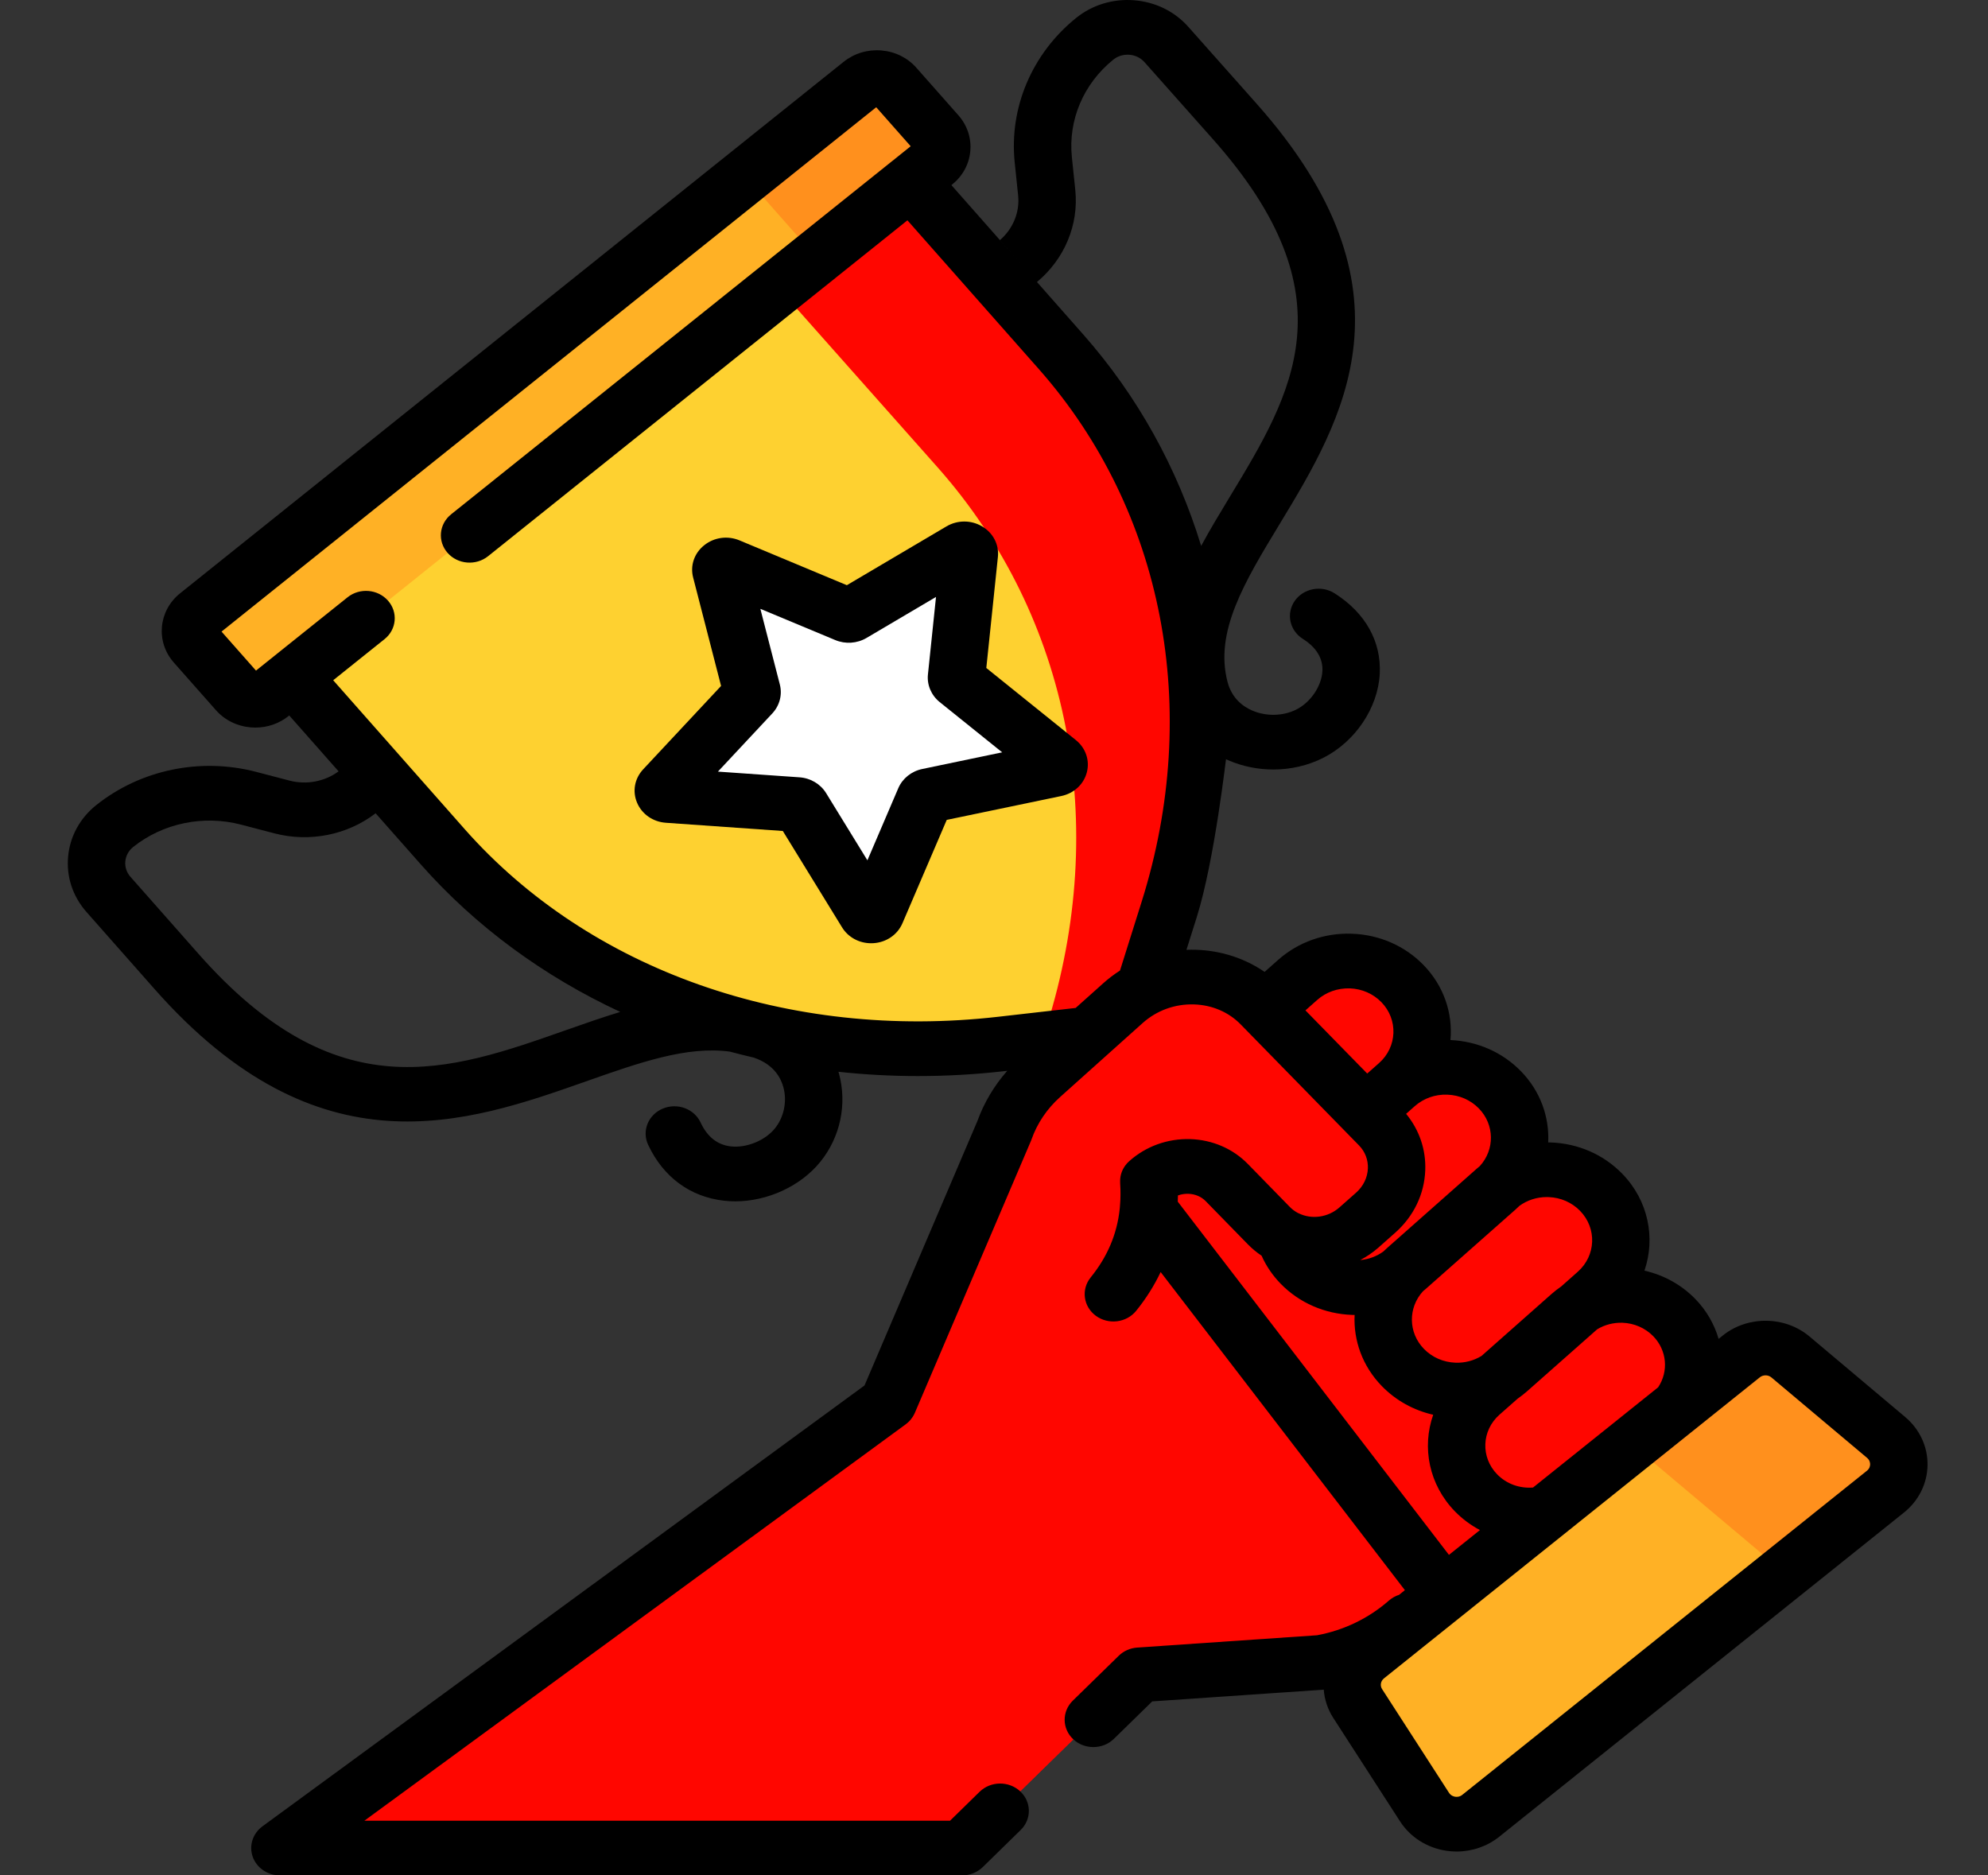 <svg width="53" height="50" viewBox="0 0 53 50" fill="none" xmlns="http://www.w3.org/2000/svg">
<rect x="0" y="0" width="53" height="50" fill="#333333" stroke="none"/>
<g clip-path="url(#clip0_1841_5798)">
<path d="M35.211 44.322L30.374 44.653L25.651 49.271H7.464L23.68 37.396L28.455 29.816C29.255 28.546 31.106 28.35 32.18 29.422L41.139 35.958C42.493 36.946 42.577 38.861 41.314 39.953L37.548 43.209C36.892 43.783 36.081 44.17 35.211 44.322Z" fill="#FF0600"/>
<path d="M41.139 35.959L38.948 34.36C39.184 35.254 38.919 36.248 38.135 36.926L34.37 40.182C33.714 40.757 32.902 41.144 32.032 41.295L27.195 41.627L19.377 49.271H25.651L30.373 44.654L35.211 44.322C36.081 44.17 36.892 43.784 37.548 43.209L41.314 39.953C42.577 38.861 42.493 36.947 41.139 35.959Z" fill="#FF0600"/>
<path d="M34.32 32.239L35.224 33.165C34.715 33.217 34.194 33.052 33.825 32.674L33.002 31.831C33.475 31.748 33.975 31.885 34.32 32.239Z" fill="#E8D06B"/>
<path d="M45.967 40.164L40.223 44.765L25.08 25.04L28.061 22.652L45.967 40.164Z" fill="#FF0600"/>
<path d="M6.853 16.97L11.801 22.573C15.31 26.547 20.839 28.5 26.695 27.834L30.167 27.439L31.171 24.248C32.864 18.868 31.791 13.346 28.282 9.372L23.333 3.769L6.853 16.97Z" fill="#FED130"/>
<path d="M28.283 9.372L23.334 3.769L19.799 6.6L25.017 12.483C28.526 16.457 29.598 21.979 27.905 27.359L27.795 27.708L30.168 27.439L31.172 24.248C32.864 18.868 31.792 13.346 28.283 9.372Z" fill="#FF0600"/>
<path d="M24.892 4.361L7.2 18.532C6.942 18.739 6.558 18.707 6.341 18.462L5.221 17.194C5.004 16.948 5.038 16.582 5.295 16.376L22.987 2.205C23.245 1.998 23.63 2.03 23.846 2.275L24.966 3.543C25.183 3.788 25.149 4.155 24.892 4.361Z" fill="#FFB125"/>
<path d="M24.965 3.543L23.846 2.275C23.629 2.03 23.244 1.998 22.987 2.205L19.861 4.708L21.766 6.865L24.891 4.361C25.149 4.155 25.182 3.788 24.965 3.543Z" fill="#FF901D"/>
<path d="M19.407 15.075L22.573 16.397C22.614 16.414 22.66 16.41 22.698 16.388L25.636 14.653C25.731 14.597 25.852 14.669 25.841 14.775L25.5 18.051C25.496 18.093 25.513 18.135 25.547 18.162L28.188 20.287C28.273 20.356 28.238 20.488 28.129 20.511L24.752 21.214C24.709 21.223 24.673 21.252 24.656 21.291L23.35 24.339C23.308 24.438 23.165 24.447 23.109 24.355L21.363 21.514C21.34 21.477 21.301 21.453 21.256 21.45L17.809 21.209C17.697 21.201 17.644 21.075 17.718 20.996L20.016 18.536C20.046 18.505 20.057 18.461 20.046 18.42L19.222 15.223C19.195 15.12 19.305 15.032 19.407 15.075Z" fill="white"/>
<path d="M50.267 39.769L39.478 48.411C39.01 48.786 38.301 48.677 37.98 48.181L36.197 45.418C35.937 45.016 36.026 44.493 36.406 44.189L46.426 36.162C46.806 35.858 47.362 35.865 47.734 36.178L50.286 38.324C50.744 38.71 50.736 39.394 50.267 39.769Z" fill="#FFB125"/>
<path d="M50.285 38.324L47.733 36.178C47.362 35.865 46.805 35.858 46.426 36.162L43.502 38.504L47.572 41.928L50.267 39.769C50.735 39.394 50.744 38.71 50.285 38.324Z" fill="#FF901D"/>
<path d="M39.352 39.801C40.083 40.551 41.314 40.594 42.101 39.898L44.535 37.745C45.321 37.049 45.367 35.877 44.636 35.128C43.905 34.378 42.675 34.335 41.888 35.031L39.454 37.185C38.667 37.881 38.622 39.052 39.352 39.801Z" fill="#FF0600"/>
<path d="M39.454 37.185L41.888 35.031C42.675 34.335 43.906 34.378 44.636 35.128C45.06 35.563 45.222 36.139 45.13 36.683C44.39 36.082 43.278 36.091 42.548 36.737L40.114 38.89C39.784 39.183 39.585 39.559 39.518 39.952C39.461 39.905 39.405 39.855 39.352 39.801C38.622 39.052 38.667 37.881 39.454 37.185Z" fill="#FF0600"/>
<path d="M37.402 36.459C38.144 37.221 39.393 37.264 40.192 36.558L42.583 34.442C43.381 33.736 43.427 32.547 42.686 31.786C41.944 31.025 40.695 30.981 39.896 31.688L37.505 33.804C36.707 34.51 36.661 35.699 37.402 36.459Z" fill="#FF0600"/>
<path d="M37.505 33.804L39.896 31.688C40.695 30.981 41.944 31.025 42.686 31.786C43.111 32.222 43.277 32.799 43.191 33.345C42.439 32.722 41.3 32.727 40.554 33.387L38.163 35.502C37.822 35.804 37.619 36.193 37.555 36.6C37.502 36.556 37.451 36.509 37.402 36.459C36.661 35.699 36.707 34.51 37.505 33.804Z" fill="#FF0600"/>
<path d="M34.704 33.729C35.446 34.49 36.695 34.534 37.494 33.827L39.885 31.712C40.683 31.006 40.729 29.817 39.988 29.056C39.246 28.295 37.997 28.251 37.198 28.958L34.807 31.073C34.009 31.779 33.963 32.968 34.704 33.729Z" fill="#FF0600"/>
<path d="M34.807 31.073L37.198 28.958C37.997 28.251 39.246 28.295 39.988 29.056C40.039 29.108 40.086 29.163 40.13 29.219C39.696 29.248 39.269 29.413 38.926 29.717L36.535 31.832C35.792 32.49 35.701 33.566 36.29 34.325C35.715 34.363 35.127 34.163 34.704 33.729C33.963 32.968 34.009 31.779 34.807 31.073Z" fill="#FF0600"/>
<path d="M32.104 30.895C32.846 31.656 34.095 31.7 34.894 30.993L37.285 28.878C38.083 28.172 38.13 26.983 37.388 26.222C36.646 25.461 35.397 25.417 34.598 26.124L32.208 28.239C31.409 28.946 31.363 30.134 32.104 30.895Z" fill="#FF0600"/>
<path d="M32.209 28.239L34.599 26.124C35.398 25.417 36.647 25.461 37.389 26.222C37.814 26.657 37.98 27.233 37.894 27.779C37.143 27.155 36.002 27.159 35.256 27.82L32.865 29.935C32.524 30.237 32.32 30.627 32.257 31.034C32.204 30.991 32.154 30.945 32.105 30.895C31.364 30.134 31.41 28.945 32.209 28.239Z" fill="#FF0600"/>
<path d="M36.673 32.333L36.23 32.725C35.532 33.343 34.456 33.319 33.825 32.673L32.709 31.529C32.162 30.969 31.229 30.952 30.628 31.49C30.964 36.443 23.681 37.395 23.681 37.395L26.776 30.142C26.967 29.602 27.298 29.111 27.737 28.718L29.936 26.747C31.005 25.789 32.666 25.819 33.639 26.815L36.794 30.042C37.426 30.689 37.372 31.715 36.673 32.333Z" fill="#FF0600"/>
<path d="M26.604 14.847C26.638 14.52 26.477 14.209 26.184 14.035C25.891 13.861 25.527 13.861 25.233 14.034L22.577 15.602L19.715 14.407C19.398 14.275 19.038 14.325 18.774 14.537C18.509 14.748 18.396 15.078 18.479 15.397L19.224 18.288L17.147 20.511C16.917 20.757 16.855 21.099 16.985 21.403C17.114 21.708 17.409 21.912 17.753 21.936L20.87 22.155L22.449 24.724C22.612 24.99 22.905 25.148 23.224 25.148C23.245 25.148 23.267 25.147 23.289 25.146C23.634 25.123 23.928 24.919 24.059 24.615L25.24 21.859L28.294 21.223C28.631 21.153 28.892 20.911 28.975 20.592C29.058 20.273 28.945 19.943 28.682 19.731L26.295 17.809L26.604 14.847ZM26.718 20.058L24.589 20.502C24.299 20.562 24.06 20.754 23.948 21.015L23.125 22.937L22.024 21.145C21.874 20.902 21.609 20.744 21.313 20.724L19.14 20.572L20.589 19.021C20.786 18.81 20.861 18.521 20.79 18.247L20.271 16.232L22.266 17.064C22.537 17.178 22.849 17.157 23.102 17.008L24.954 15.915L24.739 17.98C24.709 18.26 24.827 18.537 25.053 18.719L26.718 20.058Z" fill="black"/>
<path d="M50.791 37.778L48.24 35.631C47.589 35.084 46.597 35.072 45.932 35.604L45.818 35.696C45.705 35.309 45.499 34.943 45.197 34.632C44.827 34.253 44.358 33.994 43.841 33.877C44.139 33.006 43.947 32.009 43.247 31.291C42.749 30.78 42.072 30.484 41.34 30.459C41.319 30.458 41.297 30.458 41.275 30.458C41.308 29.782 41.069 29.094 40.548 28.56C40.056 28.055 39.39 27.761 38.669 27.729C38.734 27.02 38.496 26.288 37.949 25.726C37.451 25.216 36.774 24.92 36.043 24.894C35.311 24.868 34.613 25.116 34.077 25.59L33.714 25.912C33.186 25.549 32.554 25.343 31.884 25.322C31.799 25.319 31.715 25.32 31.631 25.323L31.904 24.457C32.392 22.905 32.696 20.091 32.687 20.242C32.713 20.254 32.739 20.267 32.766 20.278C33.141 20.437 33.545 20.516 33.947 20.516C34.408 20.516 34.866 20.412 35.276 20.206C36.13 19.775 36.735 18.876 36.784 17.968C36.829 17.103 36.402 16.34 35.58 15.818C35.228 15.595 34.753 15.685 34.518 16.02C34.284 16.355 34.379 16.808 34.731 17.031C35.096 17.263 35.273 17.553 35.255 17.894C35.233 18.294 34.941 18.725 34.56 18.917C34.21 19.093 33.762 19.105 33.39 18.946C33.152 18.845 32.844 18.631 32.726 18.181C32.375 16.842 33.18 15.514 34.113 13.975C35.802 11.188 37.903 7.72 33.504 2.768L31.681 0.716C31.315 0.303 30.801 0.051 30.234 0.007C29.668 -0.037 29.118 0.131 28.685 0.482C27.511 1.432 26.901 2.872 27.052 4.332L27.143 5.209C27.19 5.658 27.008 6.099 26.659 6.401L27.645 7.519C28.381 6.906 28.763 5.993 28.667 5.065L28.576 4.189C28.474 3.204 28.885 2.234 29.677 1.593C29.797 1.495 29.95 1.448 30.109 1.46C30.267 1.472 30.41 1.543 30.513 1.658L32.335 3.709C36.039 7.879 34.459 10.486 32.786 13.246C32.525 13.678 32.261 14.114 32.023 14.555C31.39 12.485 30.331 10.56 28.867 8.903L25.364 4.935L25.383 4.92C25.665 4.694 25.837 4.378 25.868 4.03C25.9 3.681 25.787 3.342 25.551 3.074L24.431 1.807C24.195 1.539 23.863 1.375 23.497 1.345C23.131 1.315 22.775 1.422 22.493 1.647L4.802 15.818C4.221 16.283 4.146 17.111 4.634 17.664L5.754 18.931C5.99 19.199 6.322 19.363 6.688 19.393C6.729 19.396 6.769 19.398 6.809 19.398C7.132 19.398 7.442 19.291 7.692 19.091L7.711 19.075L9.027 20.565C8.657 20.837 8.174 20.93 7.72 20.812L6.829 20.579C5.343 20.191 3.75 20.521 2.568 21.463C2.133 21.81 1.865 22.298 1.816 22.837C1.766 23.376 1.94 23.901 2.306 24.315L4.122 26.371C8.506 31.336 12.45 29.948 15.619 28.832C17.049 28.328 18.32 27.881 19.461 28.038C19.672 28.095 19.886 28.148 20.1 28.198C20.136 28.211 20.171 28.225 20.206 28.239C20.651 28.426 20.822 28.751 20.886 28.991C20.987 29.367 20.9 29.786 20.659 30.085C20.395 30.41 19.901 30.611 19.483 30.564C19.127 30.524 18.856 30.31 18.678 29.927C18.506 29.559 18.054 29.394 17.667 29.558C17.281 29.721 17.107 30.152 17.279 30.52C17.68 31.38 18.398 31.91 19.301 32.012C19.401 32.023 19.501 32.029 19.602 32.029C20.461 32.029 21.344 31.626 21.871 30.974C22.401 30.319 22.587 29.443 22.369 28.63C22.364 28.612 22.358 28.594 22.353 28.575C23.049 28.65 23.755 28.689 24.469 28.689C25.234 28.689 26.008 28.646 26.785 28.557L26.853 28.549C26.504 28.946 26.233 29.401 26.057 29.889L23.048 36.938L6.996 48.693C6.737 48.883 6.633 49.21 6.738 49.506C6.844 49.801 7.135 50 7.463 50H25.651C25.857 50 26.055 49.92 26.199 49.78L27.212 48.789C27.507 48.501 27.501 48.039 27.198 47.758C26.895 47.477 26.41 47.483 26.115 47.772L25.328 48.542H9.715L24.146 37.974C24.157 37.966 24.166 37.958 24.176 37.949C24.183 37.944 24.19 37.938 24.197 37.932C24.221 37.911 24.244 37.889 24.265 37.865C24.269 37.861 24.273 37.855 24.277 37.851C24.296 37.828 24.313 37.804 24.329 37.78C24.332 37.775 24.335 37.771 24.338 37.766C24.357 37.737 24.372 37.707 24.386 37.676C24.387 37.674 24.388 37.672 24.389 37.67L27.485 30.418C27.491 30.404 27.496 30.39 27.501 30.376C27.651 29.95 27.914 29.56 28.26 29.25L30.459 27.279C30.837 26.94 31.323 26.763 31.833 26.779C32.314 26.794 32.756 26.983 33.078 27.313L36.232 30.539C36.232 30.539 36.232 30.539 36.232 30.539C36.232 30.54 36.232 30.539 36.232 30.539L36.232 30.539C36.233 30.54 36.232 30.539 36.232 30.539C36.232 30.539 36.232 30.54 36.232 30.539C36.393 30.703 36.476 30.921 36.468 31.15C36.458 31.397 36.346 31.628 36.151 31.8L35.708 32.192C35.401 32.463 34.966 32.515 34.627 32.35C34.618 32.346 34.609 32.342 34.6 32.338C34.522 32.296 34.449 32.243 34.385 32.177L33.268 31.033C32.869 30.625 32.324 30.389 31.733 30.37C31.128 30.352 30.548 30.561 30.103 30.96C30.061 30.997 30.024 31.038 29.993 31.083C29.915 31.193 29.869 31.323 29.863 31.457C29.861 31.484 29.861 31.511 29.863 31.538C29.863 31.539 29.863 31.54 29.863 31.541C29.867 31.596 29.87 31.651 29.871 31.706C29.872 31.736 29.872 31.767 29.872 31.797C29.872 31.821 29.873 31.844 29.872 31.867C29.872 31.906 29.871 31.945 29.869 31.983C29.869 31.997 29.868 32.011 29.867 32.025C29.865 32.068 29.862 32.111 29.858 32.154C29.858 32.16 29.857 32.165 29.857 32.171C29.855 32.189 29.853 32.208 29.852 32.226C29.781 32.901 29.525 33.505 29.077 34.058C28.819 34.377 28.881 34.835 29.216 35.081C29.551 35.326 30.032 35.267 30.29 34.948C30.555 34.62 30.772 34.275 30.943 33.914L37.454 42.395L37.299 42.52C37.202 42.551 37.11 42.602 37.029 42.672C36.488 43.147 35.826 43.466 35.112 43.598L30.318 43.926C30.131 43.939 29.955 44.017 29.825 44.145L28.601 45.341C28.306 45.63 28.312 46.092 28.615 46.373C28.764 46.511 28.956 46.579 29.149 46.579C29.348 46.579 29.547 46.506 29.697 46.359L30.718 45.361L35.265 45.05C35.274 45.049 35.283 45.047 35.291 45.047C35.311 45.308 35.393 45.566 35.544 45.8L37.327 48.562C37.597 48.98 38.043 49.264 38.551 49.342C38.645 49.357 38.739 49.364 38.833 49.364C39.246 49.364 39.649 49.226 39.97 48.969L50.759 40.327C51.153 40.012 51.382 39.55 51.388 39.06C51.395 38.569 51.177 38.102 50.791 37.778ZM15.088 27.465C11.95 28.57 8.985 29.613 5.294 25.433L3.478 23.377C3.376 23.261 3.327 23.115 3.341 22.965C3.355 22.814 3.43 22.678 3.551 22.581C4.348 21.946 5.422 21.724 6.424 21.985L7.315 22.218C8.254 22.463 9.258 22.263 10.014 21.683L11.215 23.042C12.682 24.704 14.497 26.03 16.536 26.979C16.051 27.126 15.568 27.296 15.088 27.465ZM30.437 24.039L29.859 25.876C29.701 25.977 29.551 26.09 29.41 26.217L28.677 26.873L26.604 27.109C21.03 27.744 15.715 25.872 12.387 22.104L8.883 18.136L10.251 17.041C10.575 16.782 10.616 16.322 10.344 16.014C10.072 15.705 9.589 15.665 9.265 15.925L7.312 17.489C7.312 17.489 7.312 17.489 7.312 17.489C7.312 17.49 7.311 17.49 7.311 17.49L6.825 17.879L5.906 16.839L23.36 2.859L24.279 3.899L23.794 4.288C23.793 4.288 23.793 4.288 23.793 4.289C23.792 4.289 23.792 4.289 23.792 4.289L12.026 13.713C11.703 13.973 11.661 14.432 11.933 14.741C12.205 15.049 12.688 15.088 13.012 14.829L24.192 5.874L27.696 9.841C31.024 13.61 32.048 18.918 30.437 24.039ZM43.254 35.266C43.569 35.278 43.86 35.405 44.075 35.624C44.44 35.999 44.49 36.561 44.206 36.987L40.871 39.659C40.511 39.688 40.162 39.562 39.913 39.306C39.471 38.852 39.498 38.141 39.974 37.719L40.458 37.292C40.546 37.23 40.631 37.164 40.713 37.092L42.58 35.441C42.779 35.32 43.012 35.259 43.254 35.266ZM40.507 32.15C40.717 31.997 40.972 31.915 41.238 31.915C41.253 31.915 41.269 31.915 41.284 31.916C41.606 31.927 41.905 32.057 42.125 32.283C42.578 32.748 42.55 33.477 42.062 33.908L41.621 34.299C41.533 34.36 41.447 34.425 41.366 34.497L39.497 36.151C39.292 36.276 39.052 36.34 38.804 36.331C38.481 36.319 38.182 36.189 37.963 35.964C37.539 35.529 37.537 34.864 37.936 34.427C37.962 34.405 37.989 34.384 38.014 34.361L40.405 32.246C40.44 32.215 40.474 32.183 40.507 32.15ZM36.45 28.622L34.803 26.938L35.119 26.658C35.355 26.449 35.663 26.342 35.986 26.351C36.309 26.363 36.607 26.493 36.827 26.718C37.28 27.183 37.252 27.913 36.764 28.344L36.45 28.622ZM36.75 33.261L37.193 32.868C37.688 32.431 37.973 31.839 37.997 31.203C38.019 30.651 37.838 30.123 37.487 29.696L37.718 29.491C37.955 29.282 38.262 29.173 38.585 29.185C38.907 29.196 39.206 29.326 39.426 29.552C39.849 29.986 39.852 30.652 39.452 31.089C39.426 31.111 39.4 31.132 39.375 31.154L36.984 33.27C36.949 33.301 36.914 33.333 36.881 33.366C36.701 33.497 36.489 33.575 36.264 33.595C36.436 33.503 36.599 33.394 36.75 33.261ZM31.399 32.037C31.401 31.982 31.403 31.927 31.404 31.872C31.426 31.864 31.448 31.857 31.471 31.851C31.54 31.834 31.611 31.826 31.682 31.828C31.863 31.834 32.028 31.904 32.147 32.027L33.263 33.17C33.377 33.287 33.502 33.39 33.634 33.479C33.757 33.754 33.927 34.004 34.142 34.225C34.64 34.736 35.317 35.031 36.048 35.057C36.07 35.058 36.092 35.058 36.114 35.058C36.081 35.734 36.32 36.422 36.841 36.956C37.214 37.339 37.687 37.6 38.209 37.719C37.904 38.586 38.093 39.582 38.791 40.298C38.986 40.497 39.21 40.663 39.455 40.793L38.629 41.455L31.399 32.037ZM49.773 39.211L38.984 47.853C38.912 47.911 38.834 47.909 38.795 47.903C38.755 47.897 38.681 47.875 38.631 47.799L36.848 45.036C36.786 44.941 36.807 44.819 36.897 44.747L46.918 36.72C46.918 36.72 46.918 36.72 46.918 36.72L46.918 36.72C46.961 36.685 47.016 36.668 47.07 36.668C47.126 36.668 47.182 36.687 47.226 36.724L49.778 38.87C49.848 38.93 49.858 39.003 49.857 39.042C49.857 39.08 49.845 39.153 49.773 39.211Z" fill="black"/>
</g>
<defs>
<clipPath id="clip0_1841_5798">
<rect width="52.5" height="50" fill="white" transform="translate(0.349)"/>
</clipPath>
</defs>
</svg>
